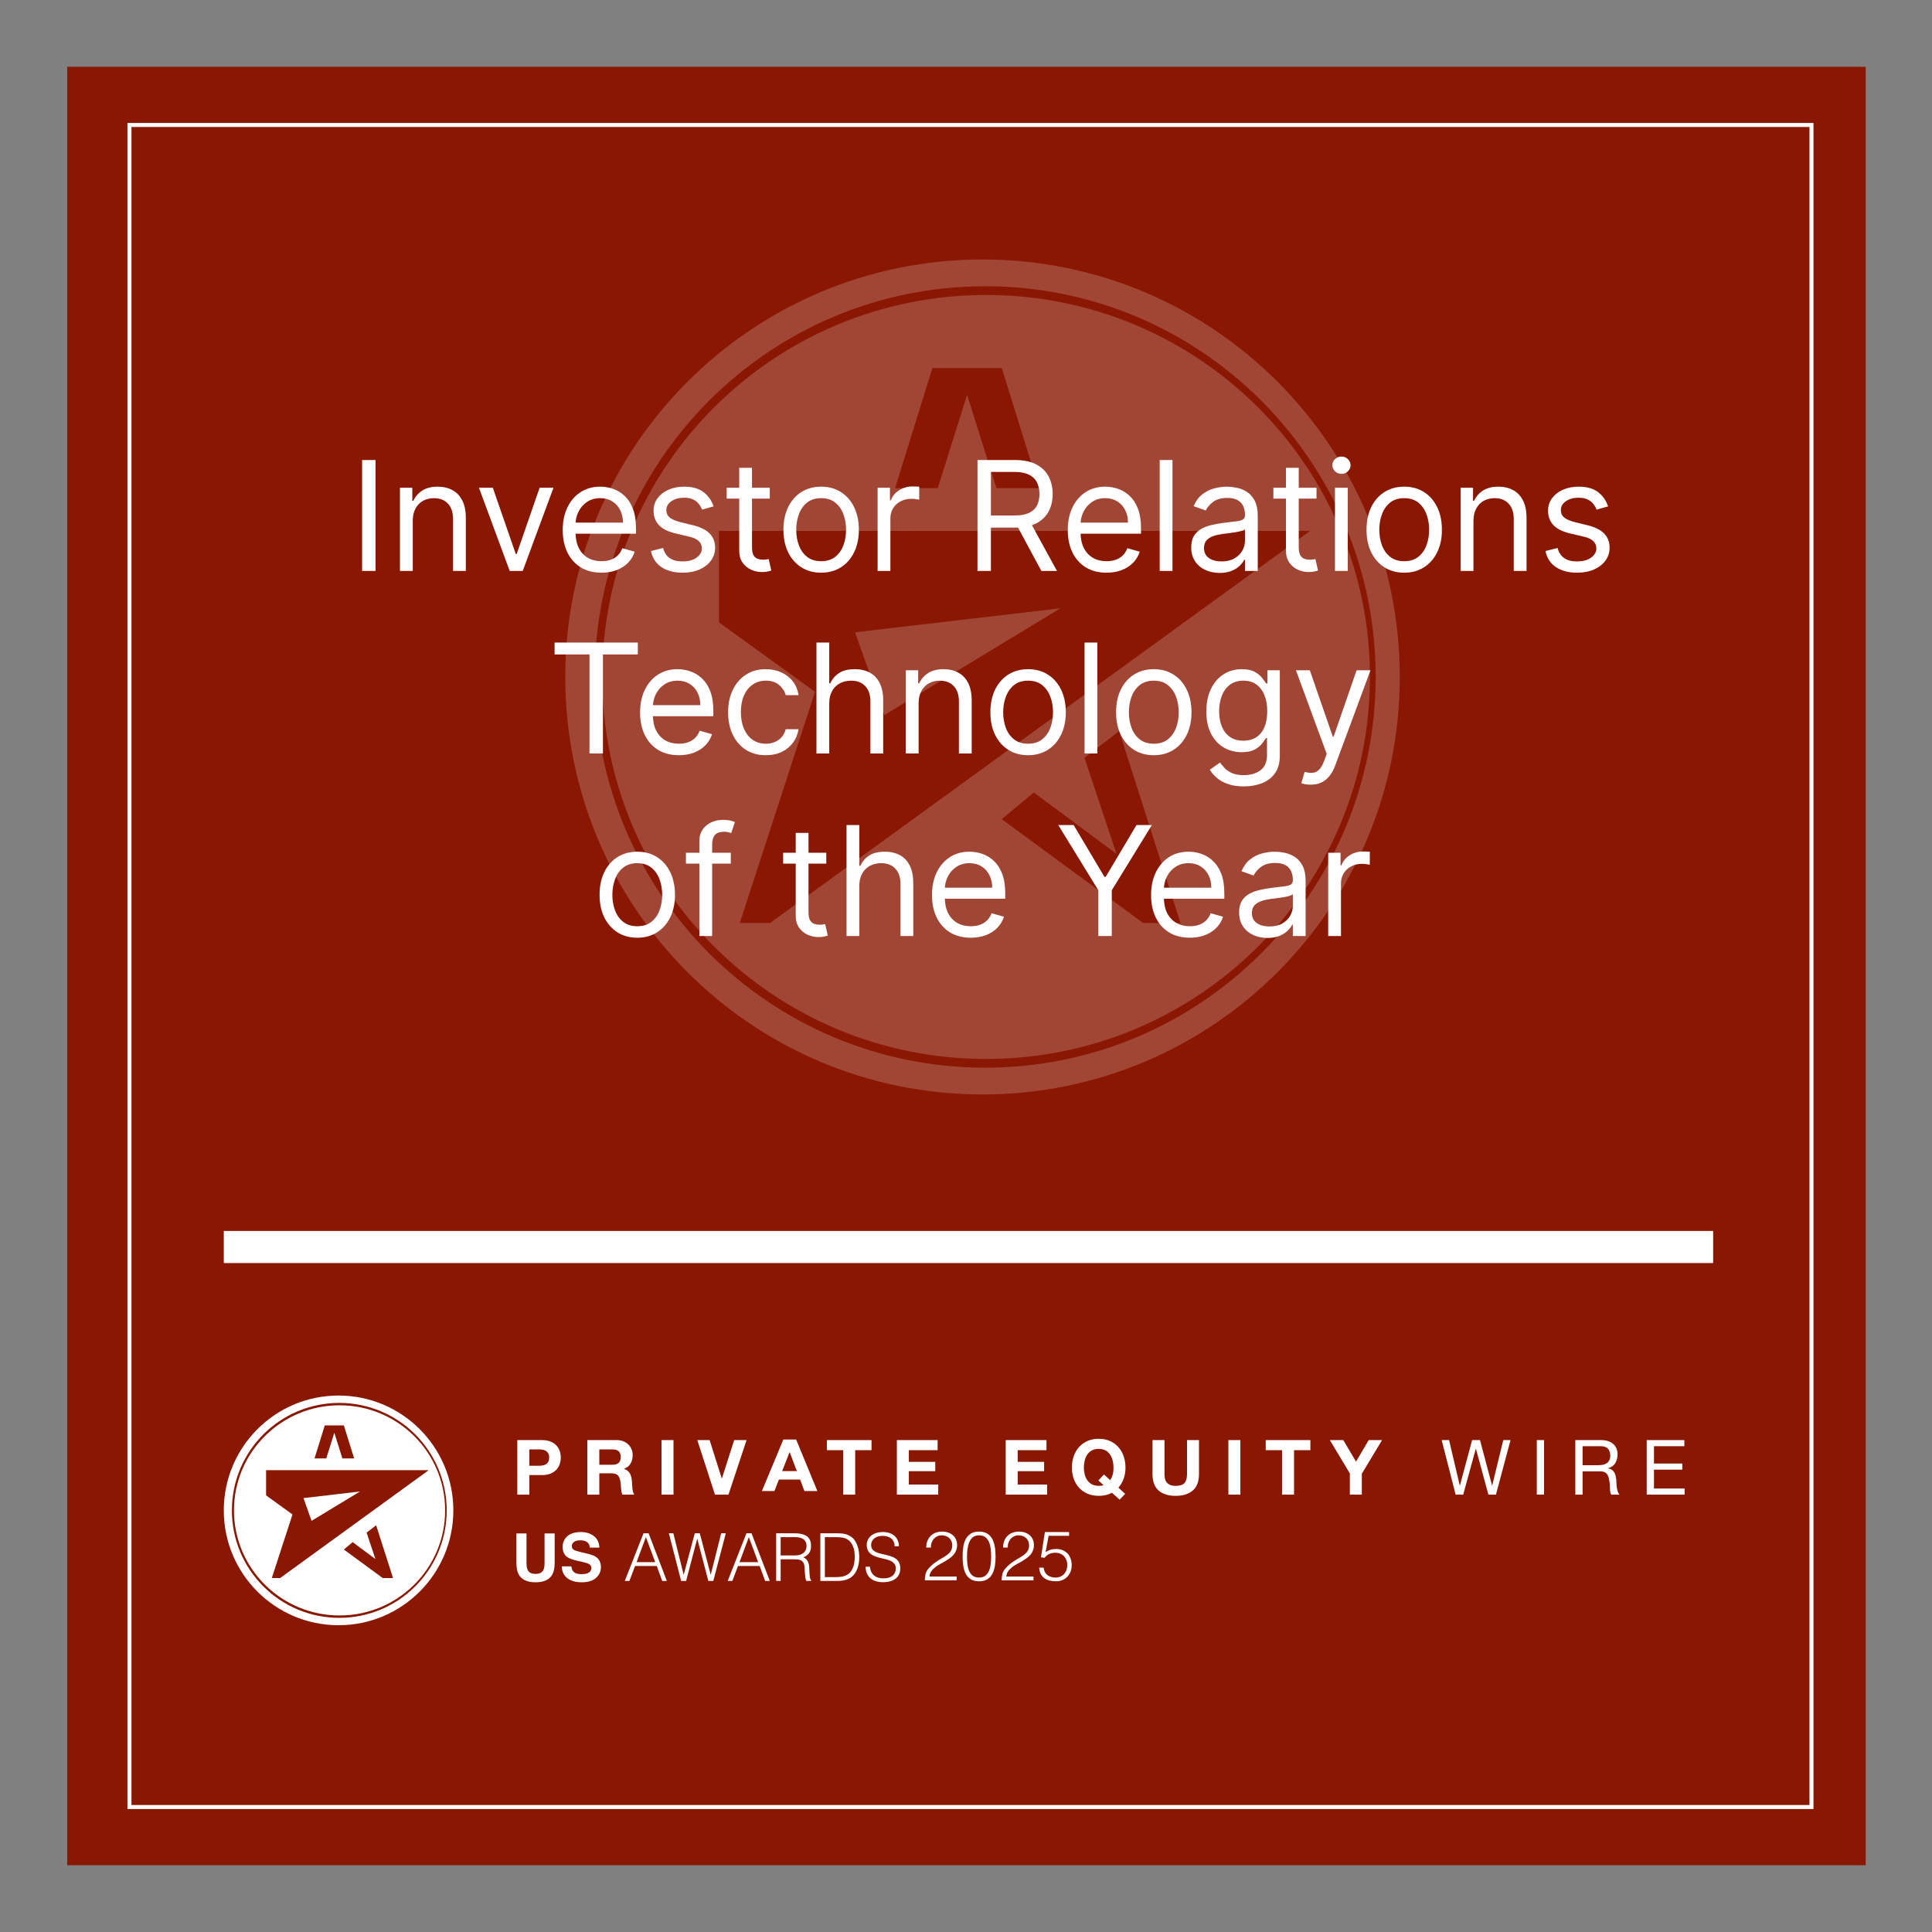 <?xml version="1.0" encoding="UTF-8"?>
<svg preserveAspectRatio="xMidYMid slice" xmlns="http://www.w3.org/2000/svg" width="500px" height="500px" viewBox="0 0 434 434" fill="none">
  <rect x="0" y="0" width="434" height="434" fill="#808080" stroke="none"/>
  <rect x="15.102" y="15" width="404" height="404" fill="#8A1702"></rect>
  <line x1="50.273" y1="280.125" x2="384.835" y2="280.125" stroke="white" stroke-width="7.214"></line>
  <path d="M84.356 103.337V128.259H81.338V103.337H84.356ZM92.718 117.015V128.259H89.846V109.567H92.621V112.488H92.864C93.302 111.539 93.968 110.776 94.86 110.2C95.752 109.616 96.904 109.324 98.316 109.324C99.582 109.324 100.689 109.584 101.638 110.103C102.587 110.614 103.325 111.393 103.853 112.439C104.38 113.478 104.644 114.792 104.644 116.382V128.259H101.772V116.577C101.772 115.108 101.391 113.964 100.628 113.145C99.865 112.318 98.819 111.904 97.488 111.904C96.572 111.904 95.752 112.103 95.03 112.5C94.316 112.898 93.753 113.478 93.339 114.24C92.925 115.003 92.718 115.928 92.718 117.015ZM124.335 109.567L117.423 128.259H114.503L107.591 109.567H110.706L115.866 124.462H116.06L121.22 109.567H124.335ZM135.122 128.648C133.321 128.648 131.768 128.251 130.461 127.456C129.163 126.653 128.161 125.533 127.456 124.097C126.758 122.653 126.409 120.974 126.409 119.059C126.409 117.145 126.758 115.457 127.456 113.997C128.161 112.528 129.143 111.385 130.401 110.565C131.666 109.738 133.143 109.324 134.83 109.324C135.804 109.324 136.765 109.486 137.714 109.811C138.663 110.135 139.527 110.663 140.306 111.393C141.085 112.115 141.706 113.072 142.168 114.265C142.63 115.457 142.862 116.926 142.862 118.67V119.887H128.454V117.404H139.941C139.941 116.35 139.73 115.408 139.308 114.581C138.894 113.753 138.302 113.1 137.532 112.622C136.769 112.143 135.868 111.904 134.83 111.904C133.686 111.904 132.696 112.188 131.861 112.756C131.033 113.315 130.396 114.046 129.95 114.946C129.504 115.847 129.281 116.812 129.281 117.842V119.497C129.281 120.909 129.524 122.105 130.011 123.087C130.506 124.061 131.192 124.803 132.068 125.314C132.944 125.817 133.962 126.068 135.122 126.068C135.877 126.068 136.558 125.963 137.166 125.752C137.783 125.533 138.314 125.209 138.761 124.779C139.207 124.34 139.552 123.797 139.795 123.148L142.57 123.927C142.277 124.868 141.787 125.695 141.097 126.409C140.408 127.115 139.556 127.667 138.542 128.064C137.528 128.454 136.388 128.648 135.122 128.648ZM160.299 113.753L157.719 114.484C157.557 114.054 157.317 113.636 157.001 113.23C156.693 112.816 156.271 112.476 155.735 112.208C155.2 111.94 154.514 111.806 153.679 111.806C152.535 111.806 151.582 112.07 150.819 112.597C150.065 113.117 149.687 113.778 149.687 114.581C149.687 115.295 149.947 115.859 150.466 116.272C150.985 116.686 151.797 117.031 152.9 117.307L155.675 117.988C157.346 118.394 158.591 119.015 159.41 119.85C160.23 120.678 160.639 121.744 160.639 123.051C160.639 124.121 160.331 125.079 159.715 125.922C159.106 126.766 158.254 127.431 157.159 127.918C156.064 128.405 154.79 128.648 153.338 128.648C151.432 128.648 149.854 128.235 148.604 127.407C147.355 126.58 146.564 125.371 146.231 123.781L148.957 123.099C149.217 124.105 149.708 124.86 150.43 125.363C151.16 125.866 152.113 126.117 153.289 126.117C154.628 126.117 155.691 125.833 156.478 125.265C157.273 124.689 157.67 124 157.67 123.197C157.67 122.548 157.443 122.004 156.989 121.566C156.534 121.12 155.837 120.787 154.896 120.568L151.78 119.838C150.069 119.432 148.811 118.804 148.008 117.952C147.213 117.092 146.816 116.017 146.816 114.727C146.816 113.672 147.112 112.739 147.704 111.928C148.304 111.117 149.12 110.48 150.15 110.018C151.188 109.555 152.365 109.324 153.679 109.324C155.529 109.324 156.981 109.73 158.035 110.541C159.098 111.352 159.853 112.423 160.299 113.753ZM172.92 109.567V112.001H163.234V109.567H172.92ZM166.057 105.089H168.929V122.905C168.929 123.716 169.046 124.324 169.282 124.73C169.525 125.127 169.833 125.395 170.206 125.533C170.588 125.663 170.989 125.728 171.411 125.728C171.728 125.728 171.987 125.712 172.19 125.679C172.393 125.639 172.555 125.606 172.677 125.582L173.261 128.162C173.066 128.235 172.794 128.308 172.445 128.381C172.097 128.462 171.654 128.502 171.119 128.502C170.308 128.502 169.513 128.328 168.734 127.979C167.963 127.63 167.322 127.099 166.811 126.385C166.308 125.671 166.057 124.77 166.057 123.683V105.089ZM184.461 128.648C182.774 128.648 181.293 128.247 180.02 127.444C178.754 126.64 177.764 125.517 177.05 124.073C176.345 122.629 175.992 120.941 175.992 119.01C175.992 117.063 176.345 115.364 177.05 113.912C177.764 112.46 178.754 111.332 180.02 110.529C181.293 109.726 182.774 109.324 184.461 109.324C186.149 109.324 187.625 109.726 188.891 110.529C190.165 111.332 191.154 112.46 191.86 113.912C192.574 115.364 192.931 117.063 192.931 119.01C192.931 120.941 192.574 122.629 191.86 124.073C191.154 125.517 190.165 126.64 188.891 127.444C187.625 128.247 186.149 128.648 184.461 128.648ZM184.461 126.068C185.743 126.068 186.798 125.74 187.625 125.083C188.453 124.426 189.065 123.562 189.463 122.491C189.86 121.42 190.059 120.26 190.059 119.01C190.059 117.761 189.86 116.597 189.463 115.518C189.065 114.439 188.453 113.567 187.625 112.902C186.798 112.236 185.743 111.904 184.461 111.904C183.18 111.904 182.125 112.236 181.297 112.902C180.47 113.567 179.857 114.439 179.46 115.518C179.062 116.597 178.864 117.761 178.864 119.01C178.864 120.26 179.062 121.42 179.46 122.491C179.857 123.562 180.47 124.426 181.297 125.083C182.125 125.74 183.18 126.068 184.461 126.068ZM197.144 128.259V109.567H199.918V112.391H200.113C200.453 111.466 201.07 110.715 201.962 110.139C202.855 109.563 203.861 109.275 204.98 109.275C205.191 109.275 205.455 109.279 205.771 109.287C206.088 109.296 206.327 109.308 206.489 109.324V112.245C206.392 112.22 206.169 112.184 205.82 112.135C205.479 112.078 205.118 112.05 204.737 112.05C203.828 112.05 203.017 112.24 202.303 112.622C201.597 112.995 201.038 113.514 200.624 114.179C200.218 114.837 200.015 115.587 200.015 116.431V128.259H197.144ZM219.578 128.259V103.337H227.999C229.946 103.337 231.544 103.669 232.794 104.335C234.043 104.992 234.968 105.896 235.568 107.048C236.169 108.2 236.469 109.511 236.469 110.979C236.469 112.447 236.169 113.749 235.568 114.885C234.968 116.021 234.047 116.913 232.806 117.562C231.565 118.203 229.979 118.524 228.048 118.524H221.233V115.798H227.95C229.281 115.798 230.352 115.603 231.163 115.214C231.982 114.824 232.575 114.273 232.94 113.559C233.313 112.837 233.499 111.977 233.499 110.979C233.499 109.981 233.313 109.109 232.94 108.363C232.566 107.616 231.97 107.04 231.151 106.635C230.331 106.221 229.248 106.014 227.902 106.014H222.596V128.259H219.578ZM231.309 117.063L237.442 128.259H233.938L227.902 117.063H231.309ZM248.573 128.648C246.772 128.648 245.218 128.251 243.912 127.456C242.614 126.653 241.612 125.533 240.906 124.097C240.209 122.653 239.86 120.974 239.86 119.059C239.86 117.145 240.209 115.457 240.906 113.997C241.612 112.528 242.594 111.385 243.851 110.565C245.117 109.738 246.593 109.324 248.281 109.324C249.254 109.324 250.216 109.486 251.165 109.811C252.114 110.135 252.978 110.663 253.757 111.393C254.536 112.115 255.156 113.072 255.619 114.265C256.081 115.457 256.312 116.926 256.312 118.67V119.887H241.904V117.404H253.392C253.392 116.35 253.181 115.408 252.759 114.581C252.345 113.753 251.753 113.1 250.982 112.622C250.22 112.143 249.319 111.904 248.281 111.904C247.137 111.904 246.147 112.188 245.312 112.756C244.484 113.315 243.847 114.046 243.401 114.946C242.955 115.847 242.732 116.812 242.732 117.842V119.497C242.732 120.909 242.975 122.105 243.462 123.087C243.957 124.061 244.642 124.803 245.518 125.314C246.395 125.817 247.413 126.068 248.573 126.068C249.327 126.068 250.009 125.963 250.617 125.752C251.234 125.533 251.765 125.209 252.211 124.779C252.658 124.34 253.002 123.797 253.246 123.148L256.02 123.927C255.728 124.868 255.237 125.695 254.548 126.409C253.858 127.115 253.006 127.667 251.992 128.064C250.978 128.454 249.838 128.648 248.573 128.648ZM263.381 103.337V128.259H260.51V103.337H263.381ZM273.971 128.697C272.786 128.697 271.711 128.474 270.746 128.028C269.78 127.573 269.014 126.92 268.446 126.068C267.878 125.209 267.594 124.17 267.594 122.953C267.594 121.882 267.805 121.014 268.227 120.349C268.649 119.676 269.212 119.148 269.918 118.767C270.624 118.386 271.403 118.102 272.255 117.915C273.115 117.721 273.979 117.566 274.847 117.453C275.983 117.307 276.903 117.197 277.609 117.124C278.323 117.043 278.842 116.909 279.167 116.723C279.499 116.536 279.666 116.212 279.666 115.749V115.652C279.666 114.451 279.337 113.518 278.68 112.853C278.031 112.188 277.045 111.855 275.723 111.855C274.352 111.855 273.277 112.155 272.498 112.756C271.719 113.356 271.172 113.997 270.855 114.678L268.129 113.705C268.616 112.569 269.265 111.685 270.076 111.052C270.896 110.411 271.788 109.965 272.754 109.713C273.727 109.454 274.684 109.324 275.626 109.324C276.226 109.324 276.915 109.397 277.694 109.543C278.481 109.681 279.24 109.969 279.97 110.407C280.708 110.845 281.321 111.506 281.807 112.391C282.294 113.275 282.538 114.459 282.538 115.944V128.259H279.666V125.728H279.52C279.325 126.133 279 126.567 278.546 127.03C278.092 127.492 277.487 127.886 276.733 128.21C275.978 128.535 275.058 128.697 273.971 128.697ZM274.409 126.117C275.544 126.117 276.502 125.894 277.281 125.448C278.067 125.002 278.66 124.426 279.057 123.72C279.463 123.014 279.666 122.272 279.666 121.493V118.864C279.544 119.01 279.276 119.144 278.863 119.266C278.457 119.38 277.986 119.481 277.451 119.57C276.924 119.651 276.408 119.724 275.905 119.789C275.411 119.846 275.009 119.895 274.701 119.935C273.954 120.033 273.257 120.191 272.608 120.41C271.967 120.621 271.448 120.941 271.05 121.371C270.661 121.793 270.466 122.369 270.466 123.099C270.466 124.097 270.835 124.852 271.573 125.363C272.32 125.866 273.265 126.117 274.409 126.117ZM295.737 109.567V112.001H286.05V109.567H295.737ZM288.874 105.089H291.745V122.905C291.745 123.716 291.863 124.324 292.098 124.73C292.342 125.127 292.65 125.395 293.023 125.533C293.404 125.663 293.806 125.728 294.228 125.728C294.544 125.728 294.804 125.712 295.007 125.679C295.21 125.639 295.372 125.606 295.493 125.582L296.078 128.162C295.883 128.235 295.611 128.308 295.262 128.381C294.913 128.462 294.471 128.502 293.936 128.502C293.125 128.502 292.33 128.328 291.551 127.979C290.78 127.63 290.139 127.099 289.628 126.385C289.125 125.671 288.874 124.77 288.874 123.683V105.089ZM299.886 128.259V109.567H302.757V128.259H299.886ZM301.346 106.452C300.786 106.452 300.303 106.261 299.898 105.88C299.5 105.499 299.301 105.04 299.301 104.505C299.301 103.97 299.5 103.511 299.898 103.13C300.303 102.749 300.786 102.558 301.346 102.558C301.906 102.558 302.384 102.749 302.782 103.13C303.187 103.511 303.39 103.97 303.39 104.505C303.39 105.04 303.187 105.499 302.782 105.88C302.384 106.261 301.906 106.452 301.346 106.452ZM315.44 128.648C313.752 128.648 312.272 128.247 310.998 127.444C309.732 126.64 308.743 125.517 308.029 124.073C307.323 122.629 306.97 120.941 306.97 119.01C306.97 117.063 307.323 115.364 308.029 113.912C308.743 112.46 309.732 111.332 310.998 110.529C312.272 109.726 313.752 109.324 315.44 109.324C317.127 109.324 318.603 109.726 319.869 110.529C321.143 111.332 322.132 112.46 322.838 113.912C323.552 115.364 323.909 117.063 323.909 119.01C323.909 120.941 323.552 122.629 322.838 124.073C322.132 125.517 321.143 126.64 319.869 127.444C318.603 128.247 317.127 128.648 315.44 128.648ZM315.44 126.068C316.721 126.068 317.776 125.74 318.603 125.083C319.431 124.426 320.043 123.562 320.441 122.491C320.839 121.42 321.037 120.26 321.037 119.01C321.037 117.761 320.839 116.597 320.441 115.518C320.043 114.439 319.431 113.567 318.603 112.902C317.776 112.236 316.721 111.904 315.44 111.904C314.158 111.904 313.103 112.236 312.276 112.902C311.448 113.567 310.836 114.439 310.438 115.518C310.041 116.597 309.842 117.761 309.842 119.01C309.842 120.26 310.041 121.42 310.438 122.491C310.836 123.562 311.448 124.426 312.276 125.083C313.103 125.74 314.158 126.068 315.44 126.068ZM330.994 117.015V128.259H328.122V109.567H330.896V112.488H331.14C331.578 111.539 332.243 110.776 333.135 110.2C334.028 109.616 335.18 109.324 336.591 109.324C337.857 109.324 338.964 109.584 339.913 110.103C340.863 110.614 341.601 111.393 342.128 112.439C342.656 113.478 342.919 114.792 342.919 116.382V128.259H340.047V116.577C340.047 115.108 339.666 113.964 338.903 113.145C338.141 112.318 337.094 111.904 335.764 111.904C334.847 111.904 334.028 112.103 333.306 112.5C332.592 112.898 332.028 113.478 331.614 114.24C331.2 115.003 330.994 115.928 330.994 117.015ZM361.236 113.753L358.656 114.484C358.493 114.054 358.254 113.636 357.938 113.23C357.629 112.816 357.208 112.476 356.672 112.208C356.137 111.94 355.451 111.806 354.616 111.806C353.472 111.806 352.519 112.07 351.756 112.597C351.001 113.117 350.624 113.778 350.624 114.581C350.624 115.295 350.884 115.859 351.403 116.272C351.922 116.686 352.734 117.031 353.837 117.307L356.611 117.988C358.283 118.394 359.528 119.015 360.347 119.85C361.167 120.678 361.576 121.744 361.576 123.051C361.576 124.121 361.268 125.079 360.651 125.922C360.043 126.766 359.191 127.431 358.096 127.918C357.001 128.405 355.727 128.648 354.275 128.648C352.368 128.648 350.791 128.235 349.541 127.407C348.292 126.58 347.501 125.371 347.168 123.781L349.894 123.099C350.154 124.105 350.645 124.86 351.367 125.363C352.097 125.866 353.05 126.117 354.226 126.117C355.565 126.117 356.628 125.833 357.415 125.265C358.21 124.689 358.607 124 358.607 123.197C358.607 122.548 358.38 122.004 357.926 121.566C357.471 121.12 356.774 120.787 355.833 120.568L352.717 119.838C351.006 119.432 349.748 118.804 348.945 117.952C348.15 117.092 347.752 116.017 347.752 114.727C347.752 113.672 348.048 112.739 348.641 111.928C349.241 111.117 350.056 110.48 351.087 110.018C352.125 109.555 353.301 109.324 354.616 109.324C356.465 109.324 357.917 109.73 358.972 110.541C360.035 111.352 360.789 112.423 361.236 113.753ZM124.584 147.014V144.337H143.276V147.014H135.439V169.259H132.421V147.014H124.584ZM152.499 169.648C150.698 169.648 149.144 169.251 147.838 168.456C146.54 167.653 145.538 166.533 144.833 165.097C144.135 163.653 143.786 161.974 143.786 160.059C143.786 158.145 144.135 156.457 144.833 154.997C145.538 153.528 146.52 152.385 147.777 151.565C149.043 150.738 150.52 150.324 152.207 150.324C153.18 150.324 154.142 150.486 155.091 150.811C156.04 151.135 156.904 151.663 157.683 152.393C158.462 153.115 159.082 154.072 159.545 155.265C160.007 156.457 160.238 157.926 160.238 159.67V160.887H145.83V158.404H157.318C157.318 157.35 157.107 156.408 156.685 155.581C156.271 154.753 155.679 154.1 154.908 153.622C154.146 153.143 153.245 152.904 152.207 152.904C151.063 152.904 150.073 153.188 149.238 153.756C148.41 154.315 147.773 155.046 147.327 155.946C146.881 156.847 146.658 157.812 146.658 158.842V160.497C146.658 161.909 146.901 163.105 147.388 164.087C147.883 165.061 148.568 165.803 149.445 166.314C150.321 166.817 151.339 167.068 152.499 167.068C153.253 167.068 153.935 166.963 154.543 166.752C155.16 166.533 155.691 166.209 156.138 165.779C156.584 165.34 156.929 164.797 157.172 164.148L159.946 164.927C159.654 165.868 159.164 166.695 158.474 167.409C157.784 168.115 156.933 168.667 155.918 169.064C154.904 169.454 153.765 169.648 152.499 169.648ZM172.029 169.648C170.277 169.648 168.768 169.235 167.502 168.407C166.237 167.58 165.263 166.44 164.582 164.988C163.9 163.535 163.56 161.876 163.56 160.01C163.56 158.112 163.908 156.437 164.606 154.985C165.312 153.524 166.294 152.385 167.551 151.565C168.817 150.738 170.293 150.324 171.981 150.324C173.295 150.324 174.479 150.567 175.534 151.054C176.589 151.541 177.453 152.222 178.126 153.099C178.799 153.975 179.217 154.997 179.379 156.165H176.507C176.288 155.313 175.802 154.559 175.047 153.902C174.301 153.236 173.295 152.904 172.029 152.904C170.91 152.904 169.928 153.196 169.084 153.78C168.249 154.356 167.596 155.171 167.125 156.226C166.663 157.272 166.432 158.502 166.432 159.913C166.432 161.357 166.659 162.615 167.113 163.686C167.575 164.756 168.224 165.588 169.06 166.18C169.904 166.772 170.893 167.068 172.029 167.068C172.776 167.068 173.453 166.939 174.061 166.679C174.67 166.419 175.185 166.046 175.607 165.56C176.029 165.073 176.329 164.489 176.507 163.807H179.379C179.217 164.911 178.815 165.904 178.175 166.789C177.542 167.665 176.702 168.362 175.656 168.882C174.617 169.393 173.408 169.648 172.029 169.648ZM186.278 158.015V169.259H183.406V144.337H186.278V153.488H186.522C186.96 152.523 187.617 151.756 188.493 151.188C189.377 150.612 190.554 150.324 192.022 150.324C193.296 150.324 194.411 150.58 195.368 151.091C196.326 151.594 197.068 152.368 197.595 153.415C198.131 154.453 198.398 155.776 198.398 157.382V169.259H195.527V157.577C195.527 156.092 195.141 154.944 194.371 154.133C193.608 153.313 192.549 152.904 191.194 152.904C190.253 152.904 189.41 153.103 188.663 153.5C187.925 153.898 187.341 154.478 186.911 155.24C186.489 156.003 186.278 156.928 186.278 158.015ZM206.353 158.015V169.259H203.481V150.567H206.256V153.488H206.499C206.937 152.539 207.602 151.776 208.495 151.2C209.387 150.616 210.539 150.324 211.951 150.324C213.216 150.324 214.324 150.584 215.273 151.103C216.222 151.614 216.96 152.393 217.488 153.439C218.015 154.478 218.279 155.792 218.279 157.382V169.259H215.407V157.577C215.407 156.108 215.025 154.964 214.263 154.145C213.5 153.318 212.454 152.904 211.123 152.904C210.206 152.904 209.387 153.103 208.665 153.5C207.951 153.898 207.387 154.478 206.974 155.24C206.56 156.003 206.353 156.928 206.353 158.015ZM230.949 169.648C229.261 169.648 227.781 169.247 226.507 168.444C225.241 167.64 224.252 166.517 223.538 165.073C222.832 163.629 222.479 161.941 222.479 160.01C222.479 158.063 222.832 156.364 223.538 154.912C224.252 153.46 225.241 152.332 226.507 151.529C227.781 150.726 229.261 150.324 230.949 150.324C232.636 150.324 234.112 150.726 235.378 151.529C236.652 152.332 237.641 153.46 238.347 154.912C239.061 156.364 239.418 158.063 239.418 160.01C239.418 161.941 239.061 163.629 238.347 165.073C237.641 166.517 236.652 167.64 235.378 168.444C234.112 169.247 232.636 169.648 230.949 169.648ZM230.949 167.068C232.23 167.068 233.285 166.74 234.112 166.083C234.94 165.426 235.552 164.562 235.95 163.491C236.348 162.42 236.546 161.26 236.546 160.01C236.546 158.761 236.348 157.597 235.95 156.518C235.552 155.439 234.94 154.567 234.112 153.902C233.285 153.236 232.23 152.904 230.949 152.904C229.667 152.904 228.612 153.236 227.785 153.902C226.957 154.567 226.345 155.439 225.947 156.518C225.55 157.597 225.351 158.761 225.351 160.01C225.351 161.26 225.55 162.42 225.947 163.491C226.345 164.562 226.957 165.426 227.785 166.083C228.612 166.74 229.667 167.068 230.949 167.068ZM246.503 144.337V169.259H243.631V144.337H246.503ZM259.185 169.648C257.497 169.648 256.017 169.247 254.743 168.444C253.477 167.64 252.488 166.517 251.774 165.073C251.068 163.629 250.715 161.941 250.715 160.01C250.715 158.063 251.068 156.364 251.774 154.912C252.488 153.46 253.477 152.332 254.743 151.529C256.017 150.726 257.497 150.324 259.185 150.324C260.872 150.324 262.349 150.726 263.614 151.529C264.888 152.332 265.878 153.46 266.583 154.912C267.297 156.364 267.654 158.063 267.654 160.01C267.654 161.941 267.297 163.629 266.583 165.073C265.878 166.517 264.888 167.64 263.614 168.444C262.349 169.247 260.872 169.648 259.185 169.648ZM259.185 167.068C260.467 167.068 261.521 166.74 262.349 166.083C263.176 165.426 263.789 164.562 264.186 163.491C264.584 162.42 264.782 161.26 264.782 160.01C264.782 158.761 264.584 157.597 264.186 156.518C263.789 155.439 263.176 154.567 262.349 153.902C261.521 153.236 260.467 152.904 259.185 152.904C257.903 152.904 256.848 153.236 256.021 153.902C255.193 154.567 254.581 155.439 254.183 156.518C253.786 157.597 253.587 158.761 253.587 160.01C253.587 161.26 253.786 162.42 254.183 163.491C254.581 164.562 255.193 165.426 256.021 166.083C256.848 166.74 257.903 167.068 259.185 167.068ZM279.412 176.658C278.024 176.658 276.832 176.479 275.834 176.122C274.836 175.773 274.005 175.311 273.339 174.735C272.682 174.167 272.159 173.559 271.77 172.91L274.057 171.303C274.317 171.644 274.645 172.033 275.043 172.472C275.44 172.918 275.984 173.303 276.674 173.628C277.371 173.96 278.284 174.127 279.412 174.127C280.921 174.127 282.166 173.761 283.148 173.031C284.129 172.301 284.62 171.157 284.62 169.6V165.803H284.377C284.166 166.144 283.865 166.566 283.476 167.068C283.095 167.563 282.543 168.006 281.821 168.395C281.107 168.776 280.142 168.967 278.925 168.967C277.416 168.967 276.061 168.61 274.86 167.896C273.668 167.182 272.723 166.144 272.025 164.781C271.335 163.418 270.991 161.763 270.991 159.816C270.991 157.901 271.327 156.234 272.001 154.814C272.674 153.387 273.611 152.283 274.812 151.504C276.012 150.717 277.4 150.324 278.974 150.324C280.19 150.324 281.156 150.527 281.87 150.932C282.592 151.33 283.143 151.784 283.525 152.295C283.914 152.798 284.214 153.212 284.425 153.537H284.717V150.567H287.492V169.794C287.492 171.401 287.127 172.707 286.397 173.713C285.675 174.727 284.701 175.469 283.476 175.94C282.259 176.418 280.904 176.658 279.412 176.658ZM279.314 166.387C280.466 166.387 281.44 166.123 282.235 165.596C283.03 165.069 283.634 164.31 284.048 163.32C284.462 162.331 284.669 161.146 284.669 159.767C284.669 158.42 284.466 157.232 284.06 156.202C283.655 155.171 283.054 154.364 282.259 153.78C281.464 153.196 280.482 152.904 279.314 152.904C278.097 152.904 277.083 153.212 276.272 153.829C275.469 154.445 274.864 155.273 274.459 156.311C274.061 157.35 273.863 158.502 273.863 159.767C273.863 161.065 274.065 162.213 274.471 163.211C274.885 164.201 275.493 164.979 276.296 165.547C277.108 166.107 278.114 166.387 279.314 166.387ZM294.427 176.268C293.94 176.268 293.506 176.228 293.125 176.147C292.744 176.074 292.48 176.001 292.334 175.928L293.064 173.396C293.762 173.575 294.378 173.64 294.914 173.591C295.449 173.542 295.924 173.303 296.338 172.873C296.76 172.451 297.145 171.766 297.494 170.817L298.029 169.356L291.117 150.567H294.232L299.392 165.462H299.587L304.746 150.567H307.862L299.928 171.985C299.571 172.95 299.128 173.749 298.601 174.382C298.074 175.023 297.461 175.498 296.764 175.806C296.074 176.114 295.295 176.268 294.427 176.268ZM143.157 210.648C141.47 210.648 139.989 210.247 138.716 209.444C137.45 208.64 136.46 207.517 135.746 206.073C135.041 204.629 134.688 202.941 134.688 201.01C134.688 199.063 135.041 197.364 135.746 195.912C136.46 194.46 137.45 193.332 138.716 192.529C139.989 191.726 141.47 191.324 143.157 191.324C144.845 191.324 146.321 191.726 147.587 192.529C148.86 193.332 149.85 194.46 150.556 195.912C151.27 197.364 151.627 199.063 151.627 201.01C151.627 202.941 151.27 204.629 150.556 206.073C149.85 207.517 148.86 208.64 147.587 209.444C146.321 210.247 144.845 210.648 143.157 210.648ZM143.157 208.068C144.439 208.068 145.494 207.74 146.321 207.083C147.149 206.426 147.761 205.562 148.159 204.491C148.556 203.42 148.755 202.26 148.755 201.01C148.755 199.761 148.556 198.597 148.159 197.518C147.761 196.439 147.149 195.567 146.321 194.902C145.494 194.236 144.439 193.904 143.157 193.904C141.875 193.904 140.821 194.236 139.993 194.902C139.166 195.567 138.553 196.439 138.156 197.518C137.758 198.597 137.559 199.761 137.559 201.01C137.559 202.26 137.758 203.42 138.156 204.491C138.553 205.562 139.166 206.426 139.993 207.083C140.821 207.74 141.875 208.068 143.157 208.068ZM164.163 191.567V194.001H154.087V191.567H164.163ZM157.105 210.259V188.988C157.105 187.917 157.356 187.024 157.859 186.31C158.362 185.596 159.015 185.061 159.819 184.704C160.622 184.347 161.47 184.169 162.362 184.169C163.068 184.169 163.644 184.225 164.09 184.339C164.536 184.453 164.869 184.558 165.088 184.655L164.26 187.138C164.114 187.089 163.911 187.028 163.652 186.955C163.4 186.882 163.068 186.846 162.654 186.846C161.705 186.846 161.019 187.085 160.597 187.564C160.184 188.042 159.977 188.744 159.977 189.669V210.259H157.105ZM185.612 191.567V194.001H175.925V191.567H185.612ZM178.749 187.089H181.62V204.905C181.62 205.716 181.738 206.324 181.973 206.73C182.217 207.127 182.525 207.395 182.898 207.533C183.28 207.663 183.681 207.728 184.103 207.728C184.419 207.728 184.679 207.712 184.882 207.679C185.085 207.639 185.247 207.606 185.369 207.582L185.953 210.162C185.758 210.235 185.486 210.308 185.137 210.381C184.788 210.462 184.346 210.502 183.811 210.502C183 210.502 182.205 210.328 181.426 209.979C180.655 209.63 180.014 209.099 179.503 208.385C179 207.671 178.749 206.77 178.749 205.683V187.089ZM193.034 199.015V210.259H190.162V185.337H193.034V194.488H193.277C193.715 193.523 194.373 192.756 195.249 192.188C196.133 191.612 197.309 191.324 198.778 191.324C200.051 191.324 201.167 191.58 202.124 192.091C203.082 192.594 203.824 193.368 204.351 194.415C204.887 195.453 205.154 196.776 205.154 198.382V210.259H202.282V198.577C202.282 197.092 201.897 195.944 201.126 195.133C200.364 194.313 199.305 193.904 197.95 193.904C197.009 193.904 196.165 194.103 195.419 194.5C194.681 194.898 194.097 195.478 193.667 196.24C193.245 197.003 193.034 197.928 193.034 199.015ZM218.074 210.648C216.273 210.648 214.719 210.251 213.413 209.456C212.115 208.653 211.113 207.533 210.407 206.097C209.71 204.653 209.361 202.974 209.361 201.059C209.361 199.145 209.71 197.457 210.407 195.997C211.113 194.528 212.095 193.385 213.352 192.565C214.618 191.738 216.094 191.324 217.782 191.324C218.755 191.324 219.717 191.486 220.666 191.811C221.615 192.135 222.479 192.663 223.258 193.393C224.037 194.115 224.657 195.072 225.12 196.265C225.582 197.457 225.813 198.926 225.813 200.67V201.887H211.405V199.404H222.893C222.893 198.35 222.682 197.408 222.26 196.581C221.846 195.753 221.254 195.1 220.483 194.622C219.721 194.143 218.82 193.904 217.782 193.904C216.638 193.904 215.648 194.188 214.812 194.756C213.985 195.315 213.348 196.046 212.902 196.946C212.456 197.847 212.233 198.812 212.233 199.842V201.497C212.233 202.909 212.476 204.105 212.963 205.087C213.458 206.061 214.143 206.803 215.019 207.314C215.896 207.817 216.914 208.068 218.074 208.068C218.828 208.068 219.51 207.963 220.118 207.752C220.735 207.533 221.266 207.209 221.712 206.779C222.158 206.34 222.503 205.797 222.747 205.148L225.521 205.927C225.229 206.868 224.738 207.695 224.049 208.409C223.359 209.115 222.507 209.667 221.493 210.064C220.479 210.454 219.339 210.648 218.074 210.648ZM237.725 185.337H241.181L248.093 196.97H248.385L255.297 185.337H258.753L249.748 199.988V210.259H246.73V199.988L237.725 185.337ZM267.288 210.648C265.487 210.648 263.934 210.251 262.628 209.456C261.33 208.653 260.328 207.533 259.622 206.097C258.924 204.653 258.575 202.974 258.575 201.059C258.575 199.145 258.924 197.457 259.622 195.997C260.328 194.528 261.309 193.385 262.567 192.565C263.832 191.738 265.309 191.324 266.996 191.324C267.97 191.324 268.931 191.486 269.88 191.811C270.829 192.135 271.693 192.663 272.472 193.393C273.251 194.115 273.872 195.072 274.334 196.265C274.797 197.457 275.028 198.926 275.028 200.67V201.887H260.62V199.404H272.107C272.107 198.35 271.896 197.408 271.474 196.581C271.061 195.753 270.468 195.1 269.698 194.622C268.935 194.143 268.035 193.904 266.996 193.904C265.852 193.904 264.863 194.188 264.027 194.756C263.199 195.315 262.563 196.046 262.116 196.946C261.67 197.847 261.447 198.812 261.447 199.842V201.497C261.447 202.909 261.691 204.105 262.177 205.087C262.672 206.061 263.358 206.803 264.234 207.314C265.11 207.817 266.128 208.068 267.288 208.068C268.043 208.068 268.724 207.963 269.333 207.752C269.949 207.533 270.481 207.209 270.927 206.779C271.373 206.34 271.718 205.797 271.961 205.148L274.736 205.927C274.444 206.868 273.953 207.695 273.263 208.409C272.574 209.115 271.722 209.667 270.708 210.064C269.694 210.454 268.554 210.648 267.288 210.648ZM284.725 210.697C283.541 210.697 282.466 210.474 281.501 210.028C280.535 209.573 279.769 208.92 279.201 208.068C278.633 207.209 278.349 206.17 278.349 204.953C278.349 203.882 278.56 203.014 278.982 202.349C279.404 201.676 279.967 201.148 280.673 200.767C281.379 200.386 282.158 200.102 283.01 199.915C283.87 199.721 284.734 199.566 285.602 199.453C286.737 199.307 287.658 199.197 288.364 199.124C289.078 199.043 289.597 198.909 289.922 198.723C290.254 198.536 290.421 198.212 290.421 197.749V197.652C290.421 196.451 290.092 195.518 289.435 194.853C288.786 194.188 287.8 193.855 286.478 193.855C285.107 193.855 284.032 194.155 283.253 194.756C282.474 195.356 281.927 195.997 281.61 196.678L278.884 195.705C279.371 194.569 280.02 193.685 280.831 193.052C281.651 192.411 282.543 191.965 283.509 191.713C284.482 191.454 285.439 191.324 286.38 191.324C286.981 191.324 287.67 191.397 288.449 191.543C289.236 191.681 289.995 191.969 290.725 192.407C291.463 192.845 292.076 193.506 292.562 194.391C293.049 195.275 293.292 196.459 293.292 197.944V210.259H290.421V207.728H290.275C290.08 208.133 289.755 208.567 289.301 209.03C288.847 209.492 288.242 209.886 287.488 210.21C286.733 210.535 285.813 210.697 284.725 210.697ZM285.164 208.117C286.299 208.117 287.257 207.894 288.035 207.448C288.822 207.002 289.415 206.426 289.812 205.72C290.218 205.014 290.421 204.272 290.421 203.493V200.864C290.299 201.01 290.031 201.144 289.617 201.266C289.212 201.38 288.741 201.481 288.206 201.57C287.678 201.651 287.163 201.724 286.66 201.789C286.165 201.846 285.764 201.895 285.456 201.935C284.709 202.033 284.012 202.191 283.363 202.41C282.722 202.621 282.202 202.941 281.805 203.371C281.416 203.793 281.221 204.369 281.221 205.099C281.221 206.097 281.59 206.852 282.328 207.363C283.075 207.866 284.02 208.117 285.164 208.117ZM298.363 210.259V191.567H301.137V194.391H301.332C301.673 193.466 302.289 192.715 303.182 192.139C304.074 191.563 305.08 191.275 306.2 191.275C306.411 191.275 306.674 191.279 306.991 191.287C307.307 191.296 307.546 191.308 307.709 191.324V194.245C307.611 194.22 307.388 194.184 307.039 194.135C306.699 194.078 306.338 194.05 305.956 194.05C305.048 194.05 304.236 194.24 303.523 194.622C302.817 194.995 302.257 195.514 301.843 196.179C301.438 196.837 301.235 197.587 301.235 198.431V210.259H298.363Z" fill="white"></path>
  <path d="M100.347 339.288C100.347 352.622 89.545 363.43 76.219 363.43C62.894 363.43 52.091 352.622 52.091 339.288C52.091 325.955 62.894 315.146 76.219 315.146C89.545 315.146 100.347 325.955 100.347 339.288ZM101.836 339.288C101.836 325.04 90.292 313.491 76.054 313.491C61.816 313.491 50.273 325.042 50.273 339.288C50.273 353.535 61.816 365.085 76.054 365.085C90.292 365.085 101.836 353.535 101.836 339.288Z" fill="white"></path>
  <path d="M80.871 335.044L68.178 336.528L69.991 341.641L80.871 335.043V335.044ZM96.298 330.262L62.925 354.491H61.057L65.705 340.206L59.772 335.917V330.261H96.298V330.262ZM79.553 327.623H76.915L75.102 321.851L73.289 327.623H70.651L72.959 320.2H77.245L79.553 327.623ZM77.245 348.075L79.223 346.426L84.332 350.219L82.354 344.281L84.497 342.632L88.288 354.491H85.98L77.243 348.076L77.245 348.075ZM99.992 339.288C99.992 326.252 89.374 315.684 76.274 315.684C63.175 315.684 52.558 326.252 52.558 339.288C52.558 352.324 63.176 362.892 76.274 362.892C89.373 362.892 99.992 352.324 99.992 339.288Z" fill="white"></path>
  <path d="M309.027 152.071C309.027 200.545 269.755 239.84 221.31 239.84C172.864 239.84 133.592 200.545 133.592 152.071C133.592 103.597 172.864 64.302 221.31 64.302C269.755 64.302 309.027 103.597 309.027 152.071ZM314.441 152.071C314.441 100.273 272.473 58.286 220.71 58.286C168.947 58.286 126.979 100.278 126.979 152.071C126.979 203.865 168.947 245.857 220.71 245.857C272.473 245.857 314.441 203.865 314.441 152.071Z" fill="white" fill-opacity="0.2"></path>
  <path d="M238.22 136.644L192.076 142.039L198.667 160.624L238.22 136.638V136.644ZM294.305 119.258L172.978 207.341H166.187L183.086 155.407L161.513 139.817V119.253H294.305V119.258ZM233.428 109.663H223.838L217.247 88.678L210.656 109.663H201.066L209.456 82.677H225.038L233.428 109.663ZM225.038 184.015L232.229 178.02L250.803 191.81L243.612 170.225L251.403 164.23L265.185 207.341H256.794L225.032 184.02L225.038 184.015ZM307.736 152.072C307.736 104.679 269.134 66.26 221.51 66.26C173.885 66.26 135.289 104.679 135.289 152.072C135.289 199.465 173.891 237.884 221.51 237.884C269.129 237.884 307.736 199.465 307.736 152.072Z" fill="white" fill-opacity="0.2"></path>
  <rect x="29.08" y="28.076" width="377.848" height="377.848" stroke="white" stroke-width="0.902"></rect>
  <path d="M121.731 323.499C122.497 323.499 123.148 323.61 123.686 323.834C124.223 324.057 124.66 324.351 124.998 324.718C125.336 325.084 125.581 325.502 125.735 325.97C125.889 326.439 125.967 326.924 125.967 327.428C125.967 327.932 125.89 328.404 125.735 328.878C125.581 329.353 125.334 329.773 124.998 330.139C124.66 330.506 124.223 330.8 123.686 331.023C123.148 331.246 122.497 331.358 121.731 331.358H118.901V335.751H116.208V323.5H121.731V323.499ZM120.994 329.264C121.303 329.264 121.6 329.242 121.886 329.195C122.171 329.15 122.423 329.061 122.64 328.929C122.857 328.798 123.032 328.612 123.163 328.371C123.294 328.131 123.361 327.816 123.361 327.427C123.361 327.038 123.294 326.724 123.163 326.483C123.032 326.243 122.857 326.057 122.64 325.924C122.423 325.793 122.171 325.704 121.886 325.659C121.6 325.614 121.303 325.589 120.994 325.589H118.901V329.261H120.994V329.264Z" fill="white"></path>
  <path d="M138.536 323.499C139.085 323.499 139.579 323.588 140.02 323.764C140.46 323.942 140.837 324.185 141.152 324.493C141.465 324.802 141.707 325.16 141.872 325.565C142.038 325.971 142.121 326.409 142.121 326.878C142.121 327.599 141.969 328.222 141.667 328.748C141.364 329.275 140.87 329.674 140.184 329.949V329.984C140.516 330.076 140.79 330.216 141.007 330.405C141.224 330.593 141.402 330.816 141.539 331.074C141.676 331.332 141.776 331.614 141.839 331.924C141.903 332.233 141.945 332.541 141.967 332.85C141.978 333.044 141.99 333.274 142.002 333.536C142.013 333.8 142.034 334.069 142.062 334.343C142.091 334.618 142.136 334.879 142.2 335.125C142.263 335.371 142.356 335.579 142.483 335.751H139.79C139.641 335.361 139.551 334.898 139.516 334.361C139.481 333.824 139.43 333.308 139.362 332.817C139.27 332.176 139.076 331.708 138.779 331.409C138.482 331.112 137.996 330.963 137.321 330.963H134.628V335.749H131.936V323.499H138.538H138.536ZM137.576 329.041C138.192 329.041 138.657 328.904 138.964 328.629C139.272 328.355 139.427 327.908 139.427 327.291C139.427 326.674 139.273 326.264 138.964 325.995C138.655 325.727 138.192 325.592 137.576 325.592H134.627V329.041H137.576Z" fill="white"></path>
  <path d="M151.293 323.499V335.749H148.601V323.499H151.293Z" fill="white"></path>
  <path d="M160.606 335.751L156.644 323.5H159.404L162.131 332.114H162.166L164.927 323.5H167.705L163.641 335.751H160.606Z" fill="white"></path>
  <path d="M178.843 323.374L183.608 334.938H180.699L179.736 332.362H174.972L173.973 334.938H171.154L175.971 323.374H178.843ZM179.005 330.468L177.399 326.225H177.363L175.703 330.468H179.003H179.005Z" fill="white"></path>
  <path d="M185.744 325.764V323.5H195.775V325.764H192.106V335.75H189.413V325.764H185.744Z" fill="white"></path>
  <path d="M210.625 323.499V325.763H204.16V328.388H210.094V330.481H204.16V333.485H210.762V335.749H201.468V323.499H210.625Z" fill="white"></path>
  <path d="M235.078 323.499V325.763H228.614V328.388H234.548V330.481H228.614V333.485H235.215V335.749H225.921V323.499H235.078Z" fill="white"></path>
  <path d="M249.774 335.32C248.962 335.79 247.974 336.023 246.807 336.023C245.869 336.023 245.027 335.861 244.277 335.535C243.528 335.209 242.896 334.759 242.382 334.188C241.868 333.616 241.473 332.943 241.199 332.171C240.925 331.398 240.787 330.566 240.787 329.674C240.787 328.783 240.925 327.909 241.199 327.126C241.473 326.343 241.868 325.659 242.382 325.076C242.896 324.493 243.528 324.035 244.277 323.704C245.027 323.372 245.869 323.206 246.807 323.206C247.745 323.206 248.601 323.372 249.344 323.704C250.088 324.035 250.716 324.493 251.231 325.076C251.745 325.66 252.14 326.343 252.414 327.126C252.688 327.909 252.826 328.76 252.826 329.674C252.826 330.588 252.688 331.395 252.414 332.162C252.14 332.928 251.745 333.602 251.231 334.186L252.756 335.575L251.505 336.879L249.773 335.317L249.774 335.32ZM249.379 332.491C249.608 332.181 249.791 331.798 249.928 331.341C250.065 330.884 250.134 330.329 250.134 329.677C250.134 329.14 250.074 328.62 249.955 328.116C249.834 327.612 249.643 327.164 249.381 326.769C249.117 326.374 248.775 326.06 248.351 325.825C247.927 325.591 247.413 325.473 246.807 325.473C246.201 325.473 245.687 325.591 245.263 325.825C244.84 326.06 244.498 326.374 244.234 326.769C243.97 327.164 243.78 327.612 243.659 328.116C243.539 328.62 243.48 329.14 243.48 329.677C243.48 330.214 243.54 330.692 243.659 331.178C243.78 331.664 243.97 332.101 244.234 332.491C244.496 332.88 244.84 333.192 245.263 333.426C245.686 333.661 246.201 333.777 246.807 333.777C247.092 333.777 247.311 333.767 247.458 333.743C247.606 333.72 247.749 333.673 247.887 333.605L246.738 332.558L247.989 331.22L249.378 332.491H249.379Z" fill="white"></path>
  <path d="M267.952 334.815C267.026 335.622 265.745 336.025 264.11 336.025C262.476 336.025 261.169 335.625 260.26 334.824C259.351 334.023 258.897 332.787 258.897 331.117V323.5H261.59V331.117C261.59 331.449 261.618 331.775 261.675 332.095C261.733 332.415 261.852 332.698 262.036 332.944C262.218 333.19 262.473 333.391 262.799 333.545C263.124 333.699 263.561 333.777 264.11 333.777C265.071 333.777 265.734 333.563 266.099 333.133C266.465 332.704 266.648 332.032 266.648 331.117V323.5H269.34V331.117C269.34 332.777 268.877 334.009 267.952 334.815Z" fill="white"></path>
  <path d="M278.634 323.499V335.749H275.942V323.499H278.634Z" fill="white"></path>
  <path d="M284.327 325.764V323.5H294.359V325.764H290.689V335.75H287.997V325.764H284.327Z" fill="white"></path>
  <path d="M298.732 323.499H301.751L304.615 328.338L307.461 323.499H310.463L305.919 331.049V335.75H303.227V330.981L298.734 323.5L298.732 323.499Z" fill="white"></path>
  <path d="M334.349 335.751L331.554 325.456H331.52L328.69 335.751H326.992L323.854 323.501H325.516L327.916 333.692H327.951L330.695 323.501H332.462L335.171 333.692H335.206L337.692 323.501H339.321L336.045 335.751H334.348H334.349Z" fill="white"></path>
  <path d="M346.85 323.499V335.749H345.221V323.499H346.85Z" fill="white"></path>
  <path d="M359.642 323.499C360.808 323.499 361.72 323.785 362.377 324.357C363.034 324.929 363.363 325.713 363.363 326.707C363.363 327.451 363.194 328.103 362.856 328.664C362.519 329.225 361.979 329.608 361.236 329.813V329.848C361.59 329.917 361.88 330.03 362.101 330.19C362.324 330.35 362.501 330.542 362.633 330.765C362.765 330.988 362.862 331.237 362.924 331.512C362.988 331.786 363.036 332.073 363.071 332.37C363.093 332.667 363.11 332.971 363.122 333.28C363.132 333.589 363.161 333.892 363.208 334.189C363.253 334.487 363.319 334.77 363.405 335.039C363.491 335.307 363.619 335.545 363.791 335.751H361.973C361.858 335.625 361.782 335.453 361.741 335.236C361.7 335.019 361.675 334.776 361.664 334.508C361.652 334.239 361.641 333.95 361.629 333.642C361.617 333.333 361.584 333.029 361.527 332.732C361.482 332.435 361.424 332.151 361.355 331.883C361.286 331.614 361.177 331.379 361.029 331.18C360.88 330.979 360.687 330.819 360.446 330.699C360.206 330.578 359.885 330.519 359.485 330.519H355.507V335.752H353.877V323.502H359.639L359.642 323.499ZM359.984 329.059C360.328 329.002 360.628 328.89 360.885 328.724C361.142 328.558 361.347 328.335 361.501 328.054C361.655 327.774 361.733 327.41 361.733 326.965C361.733 326.348 361.561 325.844 361.219 325.455C360.877 325.066 360.322 324.871 359.556 324.871H355.51V329.143H358.905C359.282 329.143 359.642 329.115 359.986 329.057L359.984 329.059Z" fill="white"></path>
  <path d="M378.368 323.499V324.871H371.544V328.766H377.906V330.139H371.544V334.378H378.42V335.751H369.914V323.5H378.368V323.499Z" fill="white"></path>
  <path d="M140.348 355.141L144.555 344.434H145.699L149.801 355.141H148.761L147.528 351.78H142.654L141.39 355.141H140.35H140.348ZM142.994 350.917H147.185L145.09 345.297L142.994 350.917Z" fill="white"></path>
  <path d="M159.64 353.714H159.67L162.004 344.436H163.044L160.235 355.143H159.121L156.639 345.685H156.609L154.128 355.143H153.014L150.249 344.436H151.259L153.562 353.714H153.593L156.074 344.436H157.203L159.641 353.714H159.64Z" fill="white"></path>
  <path d="M163.473 355.141L167.679 344.434H168.824L172.926 355.141H171.886L170.652 351.78H165.778L164.515 355.141H163.475H163.473ZM166.119 350.917H170.31L168.215 345.297L166.119 350.917Z" fill="white"></path>
  <path d="M175.364 350.278V355.141L174.354 355.126V344.434H178.545C179.724 344.434 180.625 344.654 181.25 345.096C181.874 345.536 182.186 346.253 182.186 347.244C182.186 347.918 182.05 348.454 181.777 348.851C181.504 349.247 181.061 349.584 180.447 349.861C180.764 349.97 181.013 350.128 181.191 350.336C181.369 350.545 181.503 350.783 181.592 351.05C181.681 351.317 181.738 351.601 181.762 351.898C181.786 352.195 181.804 352.483 181.813 352.761C181.822 353.168 181.841 353.504 181.866 353.771C181.89 354.038 181.92 354.257 181.955 354.426C181.99 354.595 182.032 354.726 182.082 354.82C182.131 354.913 182.19 354.986 182.26 355.035V355.124L181.145 355.14C181.037 354.962 180.96 354.713 180.915 354.396C180.87 354.079 180.835 353.747 180.811 353.4C180.785 353.053 180.766 352.717 180.752 352.39C180.738 352.062 180.71 351.795 180.671 351.587C180.612 351.299 180.514 351.07 180.381 350.896C180.247 350.723 180.086 350.591 179.899 350.502C179.71 350.413 179.499 350.353 179.267 350.324C179.035 350.294 178.794 350.279 178.546 350.279H175.365L175.364 350.278ZM178.513 349.416C178.89 349.416 179.238 349.377 179.561 349.297C179.882 349.219 180.163 349.092 180.401 348.919C180.639 348.745 180.826 348.525 180.966 348.256C181.105 347.989 181.174 347.666 181.174 347.289C181.174 346.893 181.102 346.565 180.959 346.307C180.815 346.049 180.621 345.846 180.38 345.698C180.137 345.549 179.86 345.444 179.547 345.386C179.235 345.327 178.911 345.297 178.574 345.297H175.364V349.416H178.515H178.513Z" fill="white"></path>
  <path d="M184.28 355.141V344.434H187.936C188.233 344.434 188.525 344.441 188.813 344.456C189.101 344.471 189.383 344.506 189.66 344.56C189.938 344.615 190.208 344.696 190.47 344.806C190.732 344.915 190.987 345.06 191.236 345.238C191.593 345.496 191.884 345.81 192.113 346.182C192.341 346.553 192.522 346.945 192.656 347.357C192.79 347.769 192.884 348.185 192.938 348.606C192.992 349.027 193.019 349.416 193.019 349.774C193.019 350.131 192.997 350.493 192.953 350.86C192.908 351.226 192.837 351.586 192.737 351.938C192.638 352.29 192.507 352.628 192.344 352.949C192.181 353.272 191.975 353.566 191.727 353.835C191.48 354.112 191.21 354.335 190.918 354.504C190.625 354.673 190.318 354.805 189.997 354.898C189.674 354.993 189.341 355.057 188.994 355.091C188.647 355.126 188.296 355.143 187.939 355.143H184.283L184.28 355.141ZM185.291 354.278H187.714C188.169 354.278 188.599 354.251 189 354.197C189.401 354.142 189.81 354.007 190.226 353.788C190.583 353.61 190.874 353.367 191.103 353.059C191.331 352.752 191.512 352.418 191.646 352.056C191.78 351.694 191.874 351.315 191.928 350.919C191.982 350.522 192.009 350.14 192.009 349.774C192.009 349.388 191.985 348.992 191.935 348.591C191.886 348.19 191.792 347.808 191.653 347.446C191.515 347.084 191.326 346.752 191.088 346.451C190.85 346.149 190.542 345.899 190.167 345.699C189.85 345.53 189.473 345.422 189.038 345.372C188.602 345.322 188.16 345.298 187.716 345.298H185.293V354.28L185.291 354.278Z" fill="white"></path>
  <path d="M195.427 351.943C195.466 352.418 195.573 352.823 195.746 353.155C195.92 353.486 196.143 353.756 196.416 353.965C196.689 354.173 197.002 354.324 197.36 354.419C197.717 354.512 198.098 354.56 198.504 354.56C198.979 354.56 199.39 354.502 199.737 354.382C200.084 354.263 200.366 354.102 200.584 353.9C200.801 353.696 200.963 353.461 201.067 353.194C201.171 352.927 201.224 352.643 201.224 352.346C201.224 351.93 201.13 351.593 200.942 351.335C200.753 351.077 200.507 350.866 200.206 350.703C199.903 350.54 199.556 350.409 199.166 350.31C198.774 350.21 198.373 350.113 197.963 350.02C197.551 349.926 197.15 349.815 196.76 349.685C196.368 349.557 196.021 349.383 195.719 349.165C195.416 348.947 195.172 348.667 194.984 348.324C194.795 347.982 194.702 347.549 194.702 347.023C194.702 346.656 194.779 346.298 194.932 345.952C195.086 345.605 195.314 345.297 195.615 345.03C195.917 344.763 196.297 344.549 196.752 344.39C197.207 344.232 197.734 344.152 198.328 344.152C198.921 344.152 199.46 344.236 199.91 344.405C200.361 344.574 200.735 344.805 201.032 345.096C201.329 345.389 201.552 345.728 201.702 346.114C201.851 346.501 201.925 346.912 201.925 347.348H200.958C200.958 346.943 200.886 346.59 200.743 346.292C200.599 345.995 200.403 345.752 200.156 345.564C199.909 345.375 199.626 345.237 199.309 345.148C198.992 345.059 198.665 345.013 198.328 345.013C197.812 345.013 197.379 345.086 197.026 345.229C196.675 345.372 196.395 345.559 196.187 345.787C195.979 346.015 195.835 346.268 195.756 346.546C195.676 346.823 195.661 347.101 195.71 347.379C195.769 347.726 195.908 348.003 196.126 348.211C196.344 348.419 196.612 348.59 196.928 348.724C197.245 348.858 197.595 348.967 197.976 349.051C198.358 349.136 198.747 349.225 199.143 349.318C199.54 349.414 199.924 349.524 200.295 349.653C200.666 349.782 200.996 349.957 201.284 350.174C201.572 350.393 201.801 350.672 201.974 351.014C202.148 351.356 202.235 351.785 202.235 352.301C202.235 353.292 201.893 354.061 201.21 354.606C200.527 355.15 199.565 355.423 198.328 355.423C197.773 355.423 197.257 355.351 196.782 355.208C196.307 355.064 195.896 354.846 195.549 354.553C195.202 354.26 194.932 353.898 194.739 353.467C194.546 353.035 194.45 352.527 194.45 351.943H195.431H195.427Z" fill="white"></path>
  <path d="M122.326 351.044V344.466H124.598V351.044C124.598 352.181 124.421 353.067 124.069 353.702C123.411 354.864 122.156 355.444 120.303 355.444C118.45 355.444 117.193 354.864 116.529 353.702C116.176 353.068 116 352.181 116 351.044V344.466H118.272V351.044C118.272 351.78 118.359 352.317 118.533 352.657C118.804 353.257 119.394 353.557 120.304 353.557C121.215 353.557 121.797 353.257 122.068 352.657C122.243 352.317 122.329 351.78 122.329 351.044H122.326Z" fill="white"></path>
  <path d="M130.613 353.622C131.141 353.622 131.569 353.565 131.898 353.447C132.522 353.224 132.834 352.811 132.834 352.206C132.834 351.853 132.678 351.578 132.369 351.385C132.06 351.196 131.573 351.029 130.912 350.884L129.779 350.629C128.667 350.377 127.898 350.104 127.471 349.809C126.751 349.315 126.39 348.543 126.39 347.493C126.39 346.535 126.739 345.739 127.435 345.104C128.132 344.47 129.155 344.152 130.505 344.152C131.632 344.152 132.593 344.45 133.389 345.048C134.185 345.645 134.602 346.514 134.64 347.651H132.492C132.452 347.007 132.172 346.55 131.65 346.279C131.302 346.099 130.869 346.01 130.351 346.01C129.775 346.01 129.315 346.126 128.971 346.359C128.628 346.591 128.456 346.915 128.456 347.332C128.456 347.715 128.625 348 128.964 348.189C129.181 348.314 129.645 348.462 130.357 348.632L132.201 349.075C133.009 349.269 133.618 349.528 134.029 349.852C134.669 350.356 134.987 351.085 134.987 352.038C134.987 352.992 134.613 353.829 133.865 354.474C133.117 355.12 132.062 355.444 130.698 355.444C129.333 355.444 128.208 355.126 127.409 354.489C126.612 353.853 126.212 352.978 126.212 351.865H128.346C128.413 352.353 128.546 352.718 128.745 352.961C129.108 353.402 129.73 353.622 130.61 353.622H130.613Z" fill="white"></path>
  <path d="M208.072 347.639C208.072 347.101 208.154 346.614 208.32 346.179C208.486 345.734 208.724 345.356 209.034 345.046C209.345 344.725 209.718 344.481 210.152 344.316C210.598 344.14 211.089 344.052 211.628 344.052C212.176 344.052 212.658 344.135 213.072 344.3C213.496 344.456 213.848 344.668 214.128 344.937C214.418 345.206 214.635 345.527 214.78 345.9C214.925 346.272 214.998 346.666 214.998 347.08C214.998 347.567 214.915 347.996 214.749 348.369C214.594 348.742 214.382 349.073 214.112 349.363C213.854 349.653 213.553 349.912 213.212 350.139C212.88 350.367 212.539 350.584 212.187 350.792C211.835 350.988 211.488 351.18 211.146 351.366C210.805 351.552 210.499 351.749 210.23 351.956C210.054 352.091 209.883 352.236 209.718 352.391C209.552 352.536 209.402 352.696 209.267 352.872C209.133 353.048 209.024 353.245 208.941 353.463C208.858 353.67 208.812 353.903 208.801 354.161H214.904V355H207.745C207.756 354.472 207.813 353.996 207.916 353.571C208.02 353.147 208.248 352.733 208.6 352.329C208.983 351.894 209.376 351.521 209.78 351.211C210.194 350.9 210.598 350.626 210.991 350.388C211.384 350.139 211.757 349.917 212.109 349.72C212.461 349.513 212.772 349.29 213.041 349.052C213.31 348.814 213.522 348.545 213.678 348.245C213.833 347.944 213.911 347.577 213.911 347.142C213.911 346.79 213.848 346.474 213.724 346.195C213.6 345.915 213.429 345.677 213.212 345.48C212.994 345.284 212.741 345.139 212.451 345.046C212.161 344.942 211.845 344.89 211.504 344.89C211.141 344.89 210.81 344.968 210.51 345.123C210.22 345.268 209.966 345.465 209.749 345.713C209.542 345.962 209.381 346.252 209.267 346.583C209.153 346.914 209.107 347.266 209.128 347.639H208.072ZM222.648 349.611C222.648 349.021 222.612 348.447 222.54 347.888C222.478 347.318 222.348 346.811 222.152 346.366C221.955 345.92 221.675 345.563 221.313 345.294C220.961 345.025 220.495 344.89 219.915 344.89C219.367 344.89 218.916 345.03 218.564 345.31C218.223 345.579 217.953 345.941 217.757 346.397C217.56 346.852 217.42 347.37 217.337 347.95C217.265 348.529 217.229 349.12 217.229 349.72C217.229 350.424 217.27 351.066 217.353 351.646C217.446 352.215 217.596 352.702 217.803 353.105C218.01 353.509 218.285 353.825 218.626 354.053C218.978 354.27 219.418 354.379 219.946 354.379C220.536 354.379 221.008 354.234 221.36 353.944C221.722 353.654 221.996 353.281 222.183 352.826C222.369 352.37 222.493 351.858 222.555 351.288C222.617 350.719 222.648 350.16 222.648 349.611ZM219.946 344.052C220.485 344.052 220.951 344.135 221.344 344.3C221.737 344.456 222.069 344.673 222.338 344.952C222.617 345.232 222.84 345.558 223.006 345.931C223.182 346.304 223.316 346.702 223.409 347.127C223.503 347.541 223.565 347.97 223.596 348.416C223.627 348.861 223.642 349.296 223.642 349.72C223.642 350.445 223.591 351.138 223.487 351.801C223.384 352.464 223.192 353.048 222.912 353.556C222.643 354.063 222.271 354.467 221.794 354.767C221.318 355.067 220.702 355.217 219.946 355.217C219.191 355.217 218.569 355.067 218.083 354.767C217.607 354.467 217.229 354.063 216.949 353.556C216.68 353.038 216.494 352.443 216.39 351.77C216.287 351.087 216.235 350.367 216.235 349.611C216.235 348.918 216.281 348.24 216.375 347.577C216.468 346.914 216.644 346.324 216.903 345.807C217.172 345.279 217.55 344.854 218.036 344.533C218.523 344.212 219.16 344.052 219.946 344.052ZM225.33 347.639C225.33 347.101 225.413 346.614 225.578 346.179C225.744 345.734 225.982 345.356 226.293 345.046C226.603 344.725 226.976 344.481 227.411 344.316C227.856 344.14 228.348 344.052 228.886 344.052C229.435 344.052 229.916 344.135 230.33 344.3C230.755 344.456 231.107 344.668 231.386 344.937C231.676 345.206 231.894 345.527 232.039 345.9C232.184 346.272 232.256 346.666 232.256 347.08C232.256 347.567 232.173 347.996 232.008 348.369C231.852 348.742 231.64 349.073 231.371 349.363C231.112 349.653 230.812 349.912 230.47 350.139C230.139 350.367 229.797 350.584 229.445 350.792C229.093 350.988 228.746 351.18 228.405 351.366C228.063 351.552 227.758 351.749 227.488 351.956C227.312 352.091 227.142 352.236 226.976 352.391C226.81 352.536 226.66 352.696 226.526 352.872C226.391 353.048 226.282 353.245 226.199 353.463C226.117 353.67 226.07 353.903 226.06 354.161H232.163V355H225.004C225.014 354.472 225.071 353.996 225.175 353.571C225.278 353.147 225.506 352.733 225.858 352.329C226.241 351.894 226.634 351.521 227.038 351.211C227.452 350.9 227.856 350.626 228.249 350.388C228.643 350.139 229.016 349.917 229.368 349.72C229.72 349.513 230.03 349.29 230.299 349.052C230.568 348.814 230.781 348.545 230.936 348.245C231.091 347.944 231.169 347.577 231.169 347.142C231.169 346.79 231.107 346.474 230.983 346.195C230.858 345.915 230.688 345.677 230.47 345.48C230.253 345.284 229.999 345.139 229.709 345.046C229.419 344.942 229.104 344.89 228.762 344.89C228.4 344.89 228.068 344.968 227.768 345.123C227.478 345.268 227.224 345.465 227.007 345.713C226.8 345.962 226.64 346.252 226.526 346.583C226.412 346.914 226.365 347.266 226.386 347.639H225.33ZM234.425 352.158C234.528 352.904 234.823 353.463 235.31 353.835C235.807 354.198 236.413 354.379 237.127 354.379C237.531 354.379 237.893 354.306 238.214 354.161C238.545 354.016 238.825 353.82 239.053 353.571C239.28 353.312 239.451 353.017 239.565 352.686C239.689 352.344 239.751 351.977 239.751 351.584C239.751 351.18 239.684 350.807 239.55 350.465C239.425 350.124 239.244 349.829 239.006 349.58C238.778 349.332 238.494 349.14 238.152 349.006C237.821 348.871 237.448 348.804 237.034 348.804C236.537 348.804 236.092 348.897 235.698 349.083C235.305 349.259 234.958 349.544 234.658 349.937L233.835 349.829L234.72 344.16H240.155V344.999H235.559L234.875 348.68C235.093 348.545 235.289 348.431 235.465 348.338C235.652 348.245 235.838 348.172 236.024 348.12C236.211 348.058 236.402 348.017 236.599 347.996C236.806 347.976 237.034 347.965 237.282 347.965C237.779 347.965 238.24 348.048 238.664 348.214C239.089 348.379 239.456 348.617 239.767 348.928C240.078 349.239 240.316 349.622 240.481 350.077C240.657 350.522 240.745 351.024 240.745 351.584C240.745 352.163 240.647 352.681 240.45 353.136C240.264 353.582 240.01 353.96 239.689 354.27C239.368 354.581 238.996 354.819 238.571 354.984C238.157 355.14 237.727 355.217 237.282 355.217C236.765 355.217 236.278 355.166 235.823 355.062C235.377 354.959 234.984 354.788 234.642 354.55C234.301 354.301 234.021 353.985 233.804 353.602C233.597 353.209 233.472 352.728 233.431 352.158H234.425Z" fill="white"></path>
</svg>
